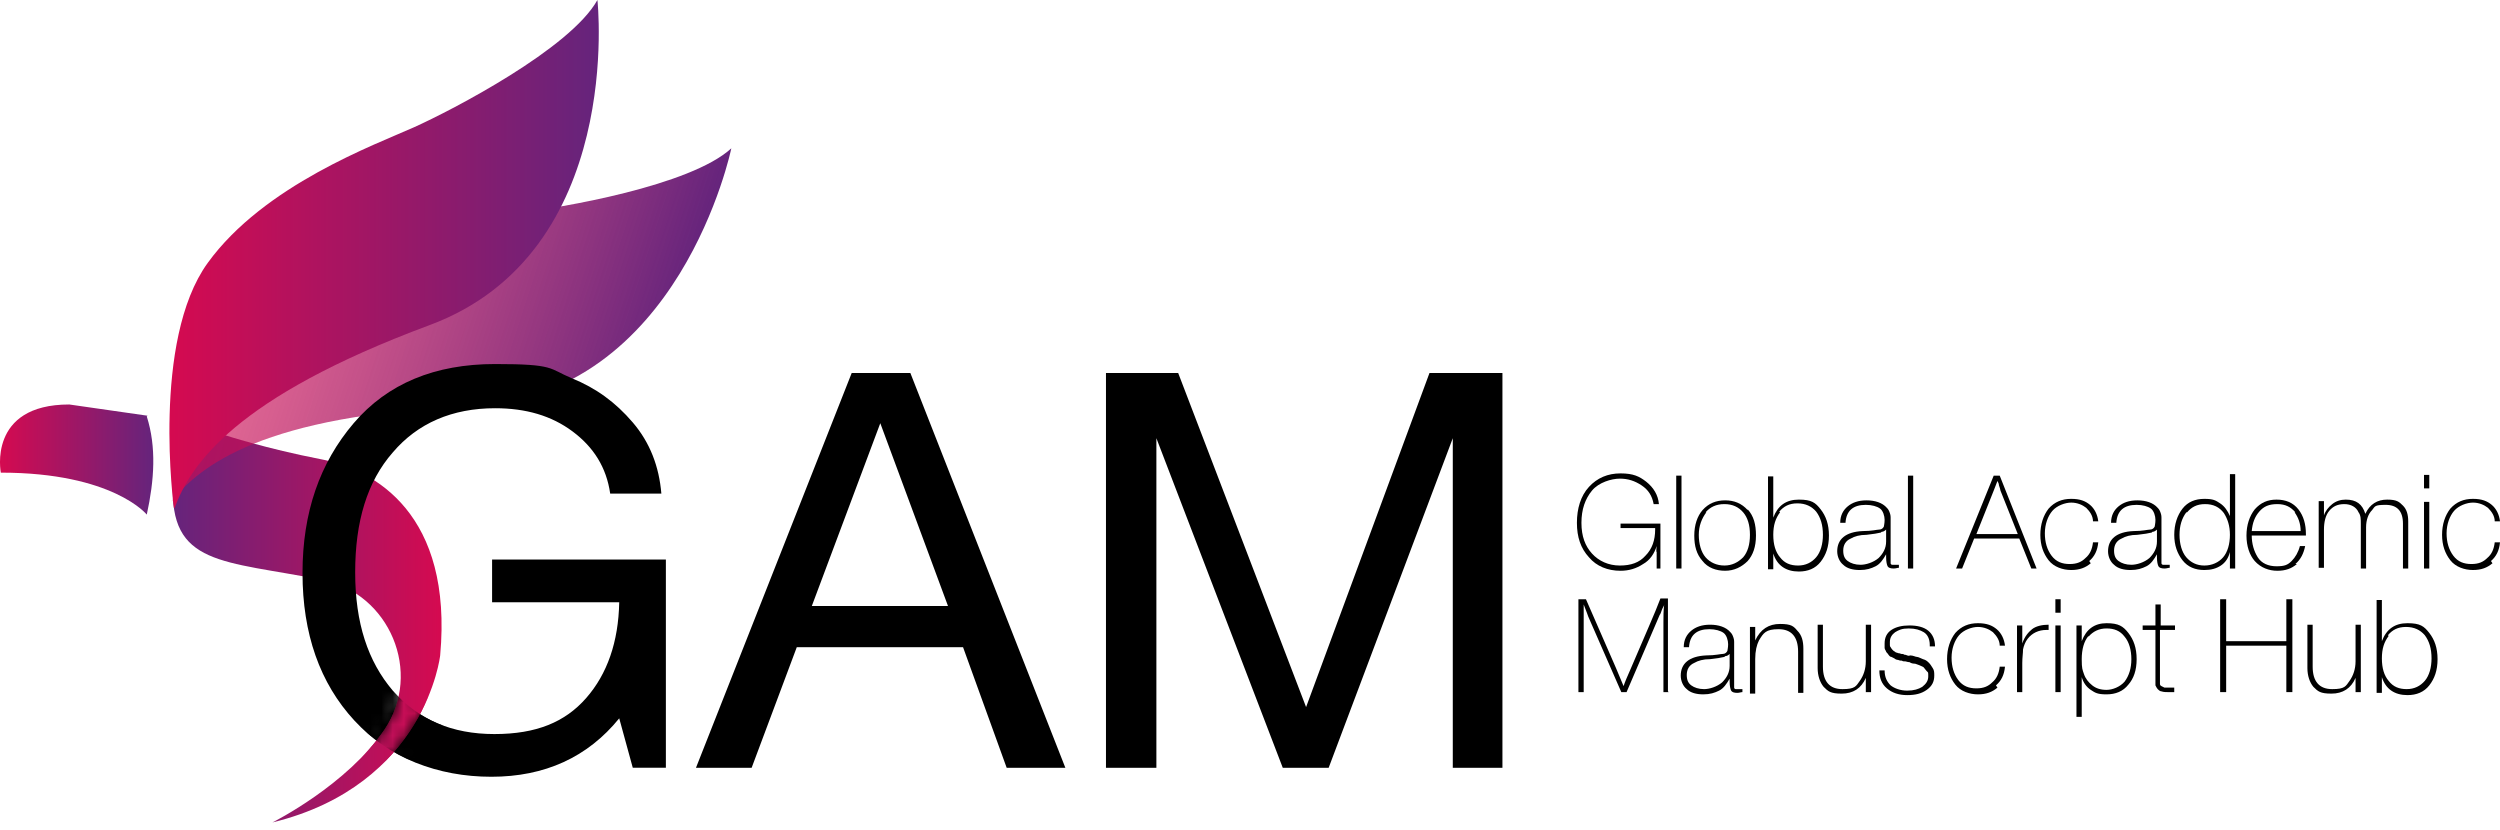 <svg width="226" height="75" viewBox="0 0 226 75" fill="none" xmlns="http://www.w3.org/2000/svg">
<path d="M150.102 51.395H149.762V49.905C149.694 49.905 149.762 49.363 149.762 49.363C149.558 50.04 149.15 50.65 148.538 50.988C147.926 51.395 147.246 51.598 146.498 51.598C145.342 51.598 144.322 51.191 143.642 50.379C142.894 49.566 142.553 48.551 142.553 47.264C142.553 45.977 142.894 44.826 143.642 44.014C144.39 43.201 145.342 42.795 146.498 42.795C147.654 42.795 148.198 43.066 148.81 43.54C149.49 44.081 149.898 44.759 149.966 45.571H149.49C149.354 44.826 149.014 44.285 148.402 43.878C147.79 43.472 147.178 43.269 146.43 43.269C145.682 43.269 144.526 43.608 143.914 44.352C143.302 45.097 142.962 46.045 142.962 47.264C142.962 48.483 143.302 49.363 143.914 50.04C144.526 50.717 145.41 51.124 146.43 51.124C147.45 51.124 148.198 50.853 148.742 50.243C149.354 49.634 149.626 48.821 149.626 47.873V47.738H146.498V47.332H150.102V51.462V51.395Z" fill="black"/>
<path d="M152.007 51.394H151.531V42.998H152.007V51.394Z" fill="black"/>
<path d="M157.991 46.045C158.536 46.654 158.74 47.399 158.74 48.415C158.74 49.431 158.468 50.175 157.991 50.717C157.447 51.259 156.767 51.597 155.951 51.597C155.135 51.597 154.387 51.327 153.911 50.717C153.367 50.108 153.163 49.363 153.163 48.415C153.163 47.467 153.435 46.654 153.911 46.113C154.455 45.503 155.135 45.232 155.951 45.232C156.767 45.232 157.447 45.503 157.991 46.113V46.045ZM154.251 46.316C153.843 46.858 153.571 47.535 153.571 48.347C153.571 49.16 153.775 49.905 154.183 50.379C154.591 50.853 155.203 51.123 155.883 51.123C156.563 51.123 157.107 50.853 157.583 50.379C157.991 49.905 158.195 49.227 158.195 48.347C158.195 47.467 157.991 46.79 157.583 46.316C157.175 45.842 156.631 45.571 155.883 45.571C155.135 45.571 154.591 45.842 154.183 46.316H154.251Z" fill="black"/>
<path d="M160.304 46.79C160.712 45.707 161.46 45.165 162.616 45.165C163.772 45.165 164.112 45.436 164.588 46.045C165.064 46.655 165.336 47.4 165.336 48.415C165.336 49.431 165.064 50.176 164.588 50.785C164.112 51.395 163.432 51.666 162.616 51.666C161.46 51.666 160.644 51.124 160.304 50.04V51.462H159.828V43.066H160.304V46.858V46.79ZM160.916 46.316C160.508 46.858 160.304 47.467 160.304 48.348C160.304 49.228 160.508 49.905 160.916 50.379C161.324 50.921 161.868 51.124 162.548 51.124C163.228 51.124 163.772 50.853 164.18 50.379C164.588 49.905 164.792 49.16 164.792 48.348C164.792 47.467 164.588 46.79 164.18 46.248C163.772 45.775 163.228 45.504 162.48 45.504C161.732 45.504 161.256 45.775 160.848 46.248L160.916 46.316Z" fill="black"/>
<path d="M171.661 51.327C171.525 51.327 171.389 51.394 171.185 51.394C170.913 51.394 170.709 51.327 170.641 51.191C170.573 51.056 170.505 50.785 170.505 50.379V50.108C170.233 50.582 169.961 50.988 169.553 51.191C169.145 51.394 168.737 51.53 168.124 51.53C167.512 51.53 166.968 51.394 166.628 51.056C166.288 50.785 166.084 50.311 166.084 49.837C166.084 48.754 166.832 48.076 168.397 48.009C169.213 48.009 169.689 47.873 169.893 47.873C170.097 47.873 170.233 47.738 170.301 47.602C170.301 47.535 170.369 47.331 170.369 46.993C170.369 46.654 170.233 46.18 169.961 45.977C169.689 45.774 169.213 45.639 168.669 45.639C167.512 45.639 166.9 46.18 166.832 47.264H166.356C166.356 46.587 166.628 46.113 167.036 45.774C167.444 45.436 167.988 45.232 168.737 45.232C169.485 45.232 170.165 45.436 170.573 45.91C170.709 46.045 170.777 46.18 170.845 46.384C170.913 46.587 170.913 46.722 170.913 46.79C170.913 46.858 170.913 47.061 170.913 47.331V50.446C170.913 50.582 170.913 50.65 170.913 50.717C170.913 50.785 170.913 50.853 170.913 50.92C170.913 50.988 170.981 51.056 171.049 51.056C171.117 51.056 171.185 51.056 171.321 51.056C171.457 51.056 171.525 51.056 171.661 51.056V51.462V51.327ZM170.029 48.144C169.757 48.212 169.349 48.279 168.737 48.347C168.124 48.347 167.648 48.483 167.308 48.686C166.832 48.889 166.628 49.295 166.628 49.769C166.628 50.243 166.764 50.514 167.036 50.717C167.308 50.92 167.716 51.056 168.192 51.056C168.669 51.056 169.349 50.853 169.825 50.446C170.233 50.04 170.505 49.566 170.505 48.957V47.873C170.369 48.009 170.233 48.076 170.097 48.076L170.029 48.144Z" fill="black"/>
<path d="M172.953 51.394H172.477V42.998H172.953V51.394Z" fill="black"/>
<path d="M184.175 51.394H183.631L182.543 48.685H178.462L177.374 51.394H176.83L180.231 42.998H180.775L184.107 51.394H184.175ZM180.843 44.352C180.843 44.284 180.775 44.081 180.707 43.878C180.707 43.675 180.571 43.539 180.571 43.472L180.231 44.352L178.666 48.279H182.407L180.843 44.352Z" fill="black"/>
<path d="M189.003 50.92C188.527 51.326 187.983 51.529 187.235 51.529C186.487 51.529 185.671 51.259 185.195 50.649C184.719 50.04 184.447 49.295 184.447 48.347C184.447 47.399 184.719 46.586 185.195 45.977C185.739 45.367 186.419 45.097 187.235 45.097C188.051 45.097 188.527 45.3 188.935 45.638C189.343 45.977 189.615 46.519 189.683 47.128H189.207C189.207 46.654 188.935 46.248 188.595 45.909C188.255 45.638 187.779 45.435 187.235 45.435C186.691 45.435 185.943 45.706 185.535 46.18C185.127 46.654 184.855 47.399 184.855 48.212C184.855 49.024 185.059 49.701 185.467 50.243C185.875 50.785 186.419 50.988 187.099 50.988C187.779 50.988 188.187 50.785 188.527 50.446C188.935 50.108 189.139 49.633 189.207 49.024H189.683C189.615 49.769 189.343 50.311 188.867 50.717L189.003 50.92Z" fill="black"/>
<path d="M196.144 51.327C196.008 51.327 195.872 51.394 195.668 51.394C195.396 51.394 195.192 51.327 195.124 51.191C195.056 51.056 194.988 50.785 194.988 50.379V50.108C194.716 50.582 194.444 50.988 194.036 51.191C193.628 51.394 193.219 51.53 192.607 51.53C191.995 51.53 191.451 51.394 191.111 51.056C190.771 50.785 190.567 50.311 190.567 49.837C190.567 48.754 191.315 48.076 192.879 48.009C193.696 48.009 194.172 47.873 194.376 47.873C194.58 47.873 194.716 47.738 194.784 47.602C194.784 47.535 194.852 47.331 194.852 46.993C194.852 46.654 194.716 46.18 194.444 45.977C194.172 45.774 193.696 45.639 193.151 45.639C191.995 45.639 191.383 46.18 191.315 47.264H190.839C190.839 46.587 191.111 46.113 191.519 45.774C191.927 45.436 192.471 45.232 193.219 45.232C193.968 45.232 194.648 45.436 195.056 45.91C195.192 46.045 195.26 46.18 195.328 46.384C195.396 46.587 195.396 46.722 195.396 46.79C195.396 46.858 195.396 47.061 195.396 47.331V50.446C195.396 50.582 195.396 50.65 195.396 50.717C195.396 50.785 195.396 50.853 195.396 50.92C195.396 50.988 195.464 51.056 195.532 51.056C195.6 51.056 195.668 51.056 195.804 51.056C195.94 51.056 196.008 51.056 196.144 51.056V51.462V51.327ZM194.512 48.144C194.24 48.212 193.832 48.279 193.219 48.347C192.607 48.347 192.131 48.483 191.791 48.686C191.315 48.889 191.111 49.295 191.111 49.769C191.111 50.243 191.247 50.514 191.519 50.717C191.791 50.92 192.199 51.056 192.675 51.056C193.151 51.056 193.832 50.853 194.308 50.446C194.716 50.04 194.988 49.566 194.988 48.957V47.873C194.852 48.009 194.716 48.076 194.58 48.076L194.512 48.144Z" fill="black"/>
<path d="M202.061 51.395H201.585V49.905C201.449 50.447 201.177 50.853 200.769 51.124C200.361 51.395 199.885 51.53 199.273 51.53C198.457 51.53 197.777 51.259 197.301 50.65C196.825 50.04 196.553 49.296 196.553 48.348C196.553 47.4 196.825 46.587 197.301 45.978C197.777 45.368 198.457 45.097 199.273 45.097C200.089 45.097 200.293 45.233 200.701 45.504C201.109 45.775 201.381 46.181 201.585 46.655V42.863H202.061V51.259V51.395ZM197.641 46.316C197.233 46.858 197.029 47.535 197.029 48.348C197.029 49.16 197.233 49.905 197.641 50.379C198.049 50.853 198.593 51.124 199.273 51.124C199.953 51.124 200.565 50.853 200.973 50.379C201.381 49.905 201.585 49.16 201.585 48.348C201.585 47.535 201.381 46.926 201.041 46.384C200.633 45.842 200.089 45.571 199.341 45.571C198.593 45.571 198.117 45.842 197.709 46.316H197.641Z" fill="black"/>
<path d="M207.638 50.988C207.162 51.395 206.618 51.598 205.87 51.598C205.122 51.598 204.373 51.327 203.829 50.718C203.353 50.176 203.081 49.363 203.081 48.415C203.081 47.467 203.353 46.655 203.829 46.045C204.373 45.436 204.986 45.165 205.802 45.165C206.618 45.165 207.298 45.436 207.774 46.045C208.25 46.655 208.454 47.4 208.454 48.28V48.415H203.557C203.557 49.16 203.761 49.837 204.101 50.379C204.441 50.921 205.054 51.192 205.802 51.192C206.55 51.192 206.822 51.056 207.162 50.718C207.502 50.379 207.774 49.905 207.91 49.363H208.386C208.25 50.04 207.978 50.582 207.502 50.988H207.638ZM207.502 46.316C207.094 45.842 206.618 45.571 205.87 45.571C205.122 45.571 204.646 45.775 204.237 46.248C203.829 46.722 203.625 47.264 203.557 48.009H207.978C207.978 47.332 207.774 46.79 207.434 46.316H207.502Z" fill="black"/>
<path d="M210.086 46.587C210.222 46.181 210.494 45.842 210.834 45.571C211.174 45.3 211.582 45.165 212.058 45.165C213.01 45.165 213.554 45.571 213.826 46.452C214.234 45.571 214.914 45.165 215.798 45.165C216.683 45.165 216.887 45.368 217.227 45.707C217.567 46.045 217.703 46.519 217.703 47.129V51.395H217.227V47.332C217.227 46.181 216.683 45.639 215.662 45.639C214.642 45.639 214.71 45.775 214.438 46.113C214.098 46.452 213.894 46.993 213.894 47.67V51.395H213.418V47.4C213.418 46.926 213.418 46.587 213.214 46.316C213.01 45.842 212.534 45.571 211.922 45.571C211.31 45.571 210.902 45.775 210.562 46.181C210.222 46.587 210.086 47.197 210.086 47.874V51.327H209.61V45.3H210.086V46.519V46.587Z" fill="black"/>
<path d="M219.607 44.15H219.131V42.931H219.607V44.15ZM219.607 51.395H219.131V45.369H219.607V51.395Z" fill="black"/>
<path d="M225.32 50.92C224.844 51.326 224.3 51.529 223.552 51.529C222.804 51.529 221.988 51.259 221.512 50.649C221.035 50.04 220.763 49.295 220.763 48.347C220.763 47.399 221.035 46.586 221.512 45.977C222.056 45.367 222.736 45.097 223.552 45.097C224.368 45.097 224.844 45.3 225.252 45.638C225.66 45.977 225.932 46.519 226 47.128H225.524C225.524 46.654 225.252 46.248 224.912 45.909C224.572 45.638 224.096 45.435 223.552 45.435C223.008 45.435 222.26 45.706 221.852 46.18C221.444 46.654 221.171 47.399 221.171 48.212C221.171 49.024 221.376 49.701 221.784 50.243C222.192 50.785 222.736 50.988 223.416 50.988C224.096 50.988 224.504 50.785 224.844 50.446C225.252 50.108 225.456 49.633 225.524 49.024H226C225.932 49.769 225.66 50.311 225.184 50.717L225.32 50.92Z" fill="black"/>
<path d="M150.85 62.567H150.374V56.27C150.374 55.728 150.374 55.186 150.442 54.645C150.442 54.78 150.306 54.916 150.238 55.119C150.17 55.322 150.102 55.525 150.034 55.593L147.042 62.567H146.566L143.574 55.728C143.574 55.728 143.438 55.322 143.166 54.645C143.166 55.525 143.166 56.067 143.166 56.27V62.567H142.689V54.171H143.37L146.09 60.4L146.77 62.026C146.906 61.619 147.11 61.145 147.382 60.536C148.674 57.489 149.626 55.39 150.102 54.103H150.782V62.499L150.85 62.567Z" fill="black"/>
<path d="M157.515 62.567C157.379 62.567 157.243 62.635 157.039 62.635C156.767 62.635 156.563 62.567 156.495 62.432C156.427 62.297 156.359 62.026 156.359 61.619V61.349C156.087 61.822 155.815 62.229 155.407 62.432C154.999 62.635 154.591 62.77 153.979 62.77C153.367 62.77 152.823 62.635 152.483 62.297C152.143 62.026 151.939 61.552 151.939 61.078C151.939 59.994 152.687 59.317 154.251 59.249C155.067 59.249 155.543 59.114 155.747 59.114C155.951 59.114 156.087 58.979 156.155 58.843C156.155 58.775 156.223 58.572 156.223 58.234C156.223 57.895 156.087 57.421 155.815 57.218C155.543 57.015 155.067 56.879 154.523 56.879C153.367 56.879 152.755 57.421 152.687 58.505H152.211C152.211 57.827 152.483 57.353 152.891 57.015C153.299 56.676 153.843 56.473 154.591 56.473C155.339 56.473 156.019 56.676 156.427 57.15C156.563 57.286 156.631 57.421 156.699 57.624C156.767 57.827 156.767 57.963 156.767 58.031C156.767 58.098 156.767 58.301 156.767 58.572V61.687C156.767 61.822 156.767 61.89 156.767 61.958C156.767 62.026 156.767 62.093 156.767 62.161C156.767 62.229 156.835 62.297 156.903 62.297C156.971 62.297 157.039 62.297 157.175 62.297C157.311 62.297 157.379 62.297 157.515 62.297V62.703V62.567ZM155.883 59.385C155.611 59.453 155.203 59.52 154.591 59.588C153.979 59.588 153.503 59.723 153.163 59.926C152.687 60.13 152.483 60.536 152.483 61.01C152.483 61.484 152.619 61.755 152.891 61.958C153.163 62.161 153.571 62.297 154.047 62.297C154.523 62.297 155.203 62.093 155.679 61.687C156.087 61.281 156.359 60.807 156.359 60.197V59.114C156.223 59.249 156.087 59.317 155.951 59.317L155.883 59.385Z" fill="black"/>
<path d="M158.671 57.895C159.147 56.879 159.896 56.405 160.916 56.405C161.936 56.405 162.14 56.608 162.48 57.015C162.888 57.421 163.024 57.963 163.024 58.64V62.635H162.548V58.911C162.548 57.556 161.936 56.879 160.78 56.879C159.624 56.879 159.419 57.218 159.011 57.895C158.807 58.301 158.671 58.843 158.671 59.588V62.703H158.195V56.676H158.671V58.03V57.895Z" fill="black"/>
<path d="M169.145 62.567H168.669V61.281C168.261 62.229 167.513 62.703 166.492 62.703C165.472 62.703 165.268 62.5 164.86 62.093C164.52 61.687 164.316 61.078 164.316 60.401V56.473H164.792V60.265C164.792 61.619 165.404 62.297 166.56 62.297C167.717 62.297 167.785 62.026 168.125 61.552C168.465 61.078 168.669 60.468 168.669 59.791V56.473H169.145V62.5V62.567Z" fill="black"/>
<path d="M174.45 58.302C174.45 57.76 174.246 57.354 173.906 57.15C173.566 56.947 173.157 56.812 172.545 56.812C171.933 56.812 171.661 56.947 171.321 57.15C171.049 57.354 170.845 57.624 170.845 58.031C170.845 58.437 170.845 58.234 170.845 58.302C170.845 58.369 170.845 58.437 170.913 58.505C170.913 58.505 170.981 58.64 171.049 58.708L171.185 58.843C171.185 58.843 171.321 58.911 171.389 58.979C171.457 58.979 171.593 59.046 171.593 59.046C171.593 59.046 171.729 59.046 171.865 59.114C172.001 59.114 172.069 59.114 172.137 59.182C172.137 59.182 172.273 59.182 172.409 59.25C172.545 59.317 172.681 59.25 172.681 59.25C172.953 59.25 173.157 59.385 173.293 59.385C173.43 59.385 173.634 59.52 173.838 59.588C174.11 59.656 174.246 59.791 174.382 59.927C174.518 60.062 174.586 60.198 174.722 60.401C174.858 60.604 174.858 60.807 174.858 61.078C174.858 61.62 174.654 62.026 174.178 62.364C173.702 62.703 173.157 62.838 172.409 62.838C171.661 62.838 171.049 62.635 170.573 62.229C170.097 61.823 169.893 61.281 169.893 60.604H170.369C170.369 61.213 170.573 61.62 170.913 61.958C171.253 62.229 171.797 62.432 172.409 62.432C173.021 62.432 173.429 62.297 173.77 62.093C174.11 61.823 174.314 61.552 174.314 61.145C174.314 60.739 174.314 60.807 174.178 60.672C174.042 60.536 173.974 60.401 173.906 60.333C173.838 60.265 173.634 60.198 173.498 60.13C173.293 60.062 173.157 59.994 173.089 59.994C173.021 59.994 172.817 59.994 172.613 59.859C172.613 59.859 172.477 59.859 172.273 59.791C172.137 59.791 172.001 59.791 171.933 59.724C171.865 59.724 171.729 59.724 171.593 59.656C171.457 59.656 171.321 59.588 171.253 59.52L170.981 59.385C170.845 59.385 170.777 59.25 170.709 59.182C170.709 59.114 170.573 59.046 170.505 58.911C170.505 58.843 170.369 58.708 170.369 58.572C170.369 58.437 170.369 58.302 170.369 58.166C170.369 57.624 170.573 57.218 170.981 56.947C171.389 56.676 171.933 56.541 172.613 56.541C173.293 56.541 173.906 56.676 174.314 57.015C174.722 57.354 174.926 57.828 174.926 58.437H174.45V58.302Z" fill="black"/>
<path d="M180.57 62.161C180.094 62.567 179.55 62.77 178.802 62.77C178.054 62.77 177.238 62.499 176.762 61.89C176.286 61.281 176.014 60.536 176.014 59.588C176.014 58.64 176.286 57.827 176.762 57.218C177.306 56.608 177.986 56.337 178.802 56.337C179.618 56.337 180.094 56.541 180.502 56.879C180.911 57.218 181.183 57.759 181.251 58.369H180.775C180.775 57.895 180.502 57.489 180.162 57.15C179.822 56.879 179.346 56.676 178.802 56.676C178.258 56.676 177.51 56.947 177.102 57.421C176.694 57.895 176.422 58.64 176.422 59.452C176.422 60.265 176.626 60.942 177.034 61.484C177.442 62.025 177.986 62.228 178.666 62.228C179.346 62.228 179.754 62.025 180.094 61.687C180.502 61.348 180.707 60.874 180.775 60.265H181.251C181.183 61.01 180.911 61.551 180.434 61.958L180.57 62.161Z" fill="black"/>
<path d="M185.195 56.947H184.991C184.311 56.947 183.699 57.218 183.29 57.76C183.086 58.031 182.95 58.369 182.882 58.708C182.882 59.046 182.814 59.453 182.814 59.926V62.567H182.338V56.541H182.814V58.166C183.018 57.557 183.359 57.15 183.699 56.879C184.039 56.609 184.583 56.473 185.195 56.473V56.947Z" fill="black"/>
<path d="M186.283 55.39H185.807V54.171H186.283V55.39ZM186.283 62.567H185.807V56.541H186.283V62.567Z" fill="black"/>
<path d="M188.188 57.962C188.596 56.879 189.344 56.337 190.432 56.337C191.52 56.337 191.928 56.608 192.404 57.218C192.88 57.827 193.152 58.572 193.152 59.588C193.152 60.603 192.88 61.348 192.404 61.89C191.928 62.499 191.248 62.77 190.432 62.77C189.616 62.77 189.412 62.635 189.004 62.364C188.596 62.093 188.324 61.687 188.188 61.213V64.802H187.712V56.541H188.188V57.962ZM188.8 57.489C188.392 57.962 188.188 58.707 188.188 59.588C188.188 60.468 188.256 60.536 188.392 60.942C188.528 61.348 188.8 61.687 189.14 61.958C189.48 62.228 189.888 62.364 190.432 62.364C190.976 62.364 191.656 62.093 192.064 61.619C192.472 61.077 192.676 60.4 192.676 59.588C192.676 58.775 192.472 58.03 192.064 57.556C191.656 57.014 191.112 56.811 190.432 56.811C189.752 56.811 189.208 57.082 188.8 57.556V57.489Z" fill="black"/>
<path d="M196.552 56.947H195.26V61.078C195.26 61.281 195.26 61.416 195.26 61.484C195.26 61.484 195.26 61.62 195.26 61.755C195.26 61.89 195.26 61.958 195.396 62.026C195.532 62.093 195.532 62.093 195.668 62.161C195.804 62.161 195.94 62.161 196.076 62.161C196.212 62.161 196.348 62.161 196.552 62.161V62.568C196.348 62.568 196.144 62.568 196.008 62.568C195.804 62.568 195.6 62.568 195.396 62.5C195.26 62.5 195.124 62.364 195.056 62.297C194.988 62.229 194.92 62.093 194.852 61.958C194.852 61.823 194.852 61.62 194.852 61.552C194.852 61.416 194.852 61.281 194.852 61.01V56.947H193.696V56.541H194.852V54.645H195.328V56.541H196.62V56.947H196.552Z" fill="black"/>
<path d="M207.23 62.567H206.685V58.369H201.245V62.567H200.701V54.171H201.245V57.963H206.685V54.171H207.23V62.567Z" fill="black"/>
<path d="M213.418 62.567H212.942V61.281C212.534 62.229 211.786 62.703 210.766 62.703C209.746 62.703 209.541 62.5 209.133 62.093C208.793 61.687 208.589 61.078 208.589 60.401V56.473H209.065V60.265C209.065 61.619 209.677 62.297 210.834 62.297C211.99 62.297 212.058 62.026 212.398 61.552C212.738 61.078 212.942 60.468 212.942 59.791V56.473H213.418V62.5V62.567Z" fill="black"/>
<path d="M215.322 57.962C215.731 56.879 216.479 56.337 217.635 56.337C218.791 56.337 219.131 56.608 219.607 57.218C220.083 57.827 220.355 58.572 220.355 59.588C220.355 60.603 220.083 61.348 219.607 61.958C219.131 62.567 218.451 62.838 217.635 62.838C216.479 62.838 215.663 62.296 215.322 61.213V62.635H214.846V54.238H215.322V58.03V57.962ZM215.935 57.489C215.527 58.03 215.322 58.64 215.322 59.52C215.322 60.4 215.527 61.077 215.935 61.551C216.343 62.093 216.887 62.296 217.567 62.296C218.247 62.296 218.791 62.025 219.199 61.551C219.607 61.077 219.811 60.333 219.811 59.52C219.811 58.64 219.607 57.962 219.199 57.421C218.791 56.947 218.247 56.676 217.499 56.676C216.751 56.676 216.275 56.947 215.867 57.421L215.935 57.489Z" fill="black"/>
<mask id="mask0_168_5041" style="mask-type:luminance" maskUnits="userSpaceOnUse" x="32" y="62" width="9" height="8">
<path d="M32.787 67.646C32.651 66.089 34.352 64.396 35.508 63.516C36.664 62.635 36.664 62.635 37.344 62.703C38.024 62.771 38.432 63.312 38.908 63.719C39.928 64.667 40.54 65.547 39.452 66.766C38.364 67.985 37.412 68.797 35.848 69C34.284 69.204 34.488 69 33.807 68.526C33.127 68.052 32.175 67.511 32.719 67.646C32.107 67.511 32.583 66.089 32.719 67.646H32.787Z" fill="white"/>
</mask>
<g mask="url(#mask0_168_5041)">
<path d="M60.195 69.406H57.203L55.978 64.937C53.122 68.458 49.246 70.219 44.417 70.219C39.589 70.219 35.168 68.526 32.039 65.14C28.911 61.755 27.347 57.286 27.347 51.801C27.347 46.316 28.911 41.847 31.971 38.258C35.032 34.669 39.316 32.909 44.757 32.909C50.198 32.909 49.586 33.315 51.694 34.195C53.87 35.075 55.639 36.362 57.203 38.19C58.767 40.019 59.583 42.185 59.787 44.623H55.162C54.822 42.253 53.666 40.425 51.762 39.003C49.858 37.581 47.545 36.904 44.757 36.904C40.881 36.904 37.752 38.258 35.508 40.899C33.196 43.54 32.108 47.129 32.108 51.733C32.108 56.338 33.264 59.791 35.508 62.432C37.82 65.073 40.881 66.359 44.689 66.359C48.498 66.359 51.082 65.276 52.986 63.109C54.89 60.942 55.91 58.031 55.978 54.442H44.485V50.582H60.195V69.474V69.406Z" fill="black"/>
<path d="M39.792 59.249C40.949 46.519 33.944 42.456 28.979 41.508C24.082 40.56 20.342 39.341 20.342 39.341L16.669 38.799L15.649 43.607C15.241 51.191 20.206 50.649 29.047 52.41C29.047 52.41 29.047 52.41 29.115 52.41C35.236 53.629 38.228 60.806 34.76 65.953C31.359 70.963 24.762 74.281 24.626 74.349C38.5 70.963 39.792 59.249 39.792 59.249Z" fill="url(#paint0_linear_168_5041)"/>
</g>
<path d="M39.792 59.249C40.949 46.519 33.944 42.456 28.979 41.508C24.082 40.56 20.342 39.341 20.342 39.341L16.669 38.799L15.649 43.607C15.241 51.191 20.206 50.649 29.047 52.41C29.047 52.41 29.047 52.41 29.115 52.41C35.236 53.629 38.228 60.806 34.76 65.953C31.359 70.963 24.762 74.281 24.626 74.349C38.5 70.963 39.792 59.249 39.792 59.249Z" fill="url(#paint1_linear_168_5041)"/>
<path d="M15.582 45.3C15.582 45.3 18.302 30.336 25.307 25.189C32.312 20.043 43.057 19.637 46.798 19.231C50.606 18.824 62.44 16.793 66.112 13.407C66.112 13.407 61.488 35.888 42.581 36.701C23.743 37.513 18.098 42.118 15.514 45.3H15.582Z" fill="url(#paint2_linear_168_5041)"/>
<path d="M15.718 45.91C15.718 45.91 13.678 30.81 18.778 23.767C23.879 16.725 33.944 13.069 37.412 11.511C40.881 9.954 51.558 4.401 54.007 0C54.007 0 56.523 22.82 38.841 29.388C21.158 35.956 17.214 42.05 15.786 45.91H15.718Z" fill="url(#paint3_linear_168_5041)"/>
<mask id="mask1_168_5041" style="mask-type:luminance" maskUnits="userSpaceOnUse" x="25" y="31" width="113" height="41">
<path d="M25.919 31.623V71.641H137.113V31.623H25.919ZM35.032 68.526C34.488 68.188 34.012 67.849 33.536 67.511C33.944 67.037 34.352 66.495 34.76 65.953C35.508 64.87 35.916 63.719 36.12 62.568H36.664C37.14 63.109 37.684 63.516 38.297 63.922C37.616 65.344 36.596 66.969 35.1 68.526H35.032Z" fill="white"/>
</mask>
<g mask="url(#mask1_168_5041)">
<path d="M60.195 69.406H57.203L55.978 64.937C53.122 68.458 49.246 70.219 44.417 70.219C39.589 70.219 35.168 68.526 32.039 65.14C28.911 61.755 27.347 57.286 27.347 51.801C27.347 46.316 28.911 41.847 31.971 38.258C35.032 34.669 39.316 32.909 44.757 32.909C50.198 32.909 49.586 33.315 51.694 34.195C53.87 35.075 55.639 36.362 57.203 38.19C58.767 40.019 59.583 42.185 59.787 44.623H55.162C54.822 42.253 53.666 40.425 51.762 39.003C49.858 37.581 47.545 36.904 44.757 36.904C40.881 36.904 37.752 38.258 35.508 40.899C33.196 43.54 32.108 47.129 32.108 51.733C32.108 56.338 33.264 59.791 35.508 62.432C37.82 65.073 40.881 66.359 44.689 66.359C48.498 66.359 51.082 65.276 52.986 63.109C54.89 60.942 55.91 58.031 55.978 54.442H44.485V50.582H60.195V69.474V69.406Z" fill="black"/>
<path d="M96.308 69.407H91.003L87.059 58.505H72.029L67.948 69.407H62.916L76.993 33.722H82.298L96.308 69.407ZM79.578 38.258L73.389 54.781H85.698L79.578 38.258Z" fill="black"/>
<path d="M106.509 33.722L118.07 63.922L129.224 33.722H135.82V69.407H131.332V39.613L120.111 69.407H115.962L104.537 39.613V69.407H99.98V33.722H106.509Z" fill="black"/>
</g>
<path d="M13.269 37.649C14.153 40.425 13.949 43.404 13.269 46.519C13.269 46.519 10.209 42.727 0.075 42.727C0.075 42.727 -1.149 36.565 6.264 36.565L13.337 37.581L13.269 37.649Z" fill="url(#paint4_linear_168_5041)"/>
<defs>
<linearGradient id="paint0_linear_168_5041" x1="15.581" y1="56.54" x2="39.86" y2="56.54" gradientUnits="userSpaceOnUse">
<stop stop-color="#65247C"/>
<stop offset="1" stop-color="#D50A50"/>
</linearGradient>
<linearGradient id="paint1_linear_168_5041" x1="15.581" y1="56.54" x2="39.86" y2="56.54" gradientUnits="userSpaceOnUse">
<stop stop-color="#65247C"/>
<stop offset="1" stop-color="#D50A50"/>
</linearGradient>
<linearGradient id="paint2_linear_168_5041" x1="22.136" y1="23.745" x2="58.994" y2="35.702" gradientUnits="userSpaceOnUse">
<stop stop-color="#D50A50" stop-opacity="0.6"/>
<stop offset="1" stop-color="#65247C"/>
</linearGradient>
<linearGradient id="paint3_linear_168_5041" x1="15.31" y1="22.955" x2="54.075" y2="22.955" gradientUnits="userSpaceOnUse">
<stop stop-color="#D50A50"/>
<stop offset="1" stop-color="#65247C"/>
</linearGradient>
<linearGradient id="paint4_linear_168_5041" x1="13.881" y1="41.576" x2="-0.061" y2="41.576" gradientUnits="userSpaceOnUse">
<stop stop-color="#65247C"/>
<stop offset="1" stop-color="#D50A50"/>
</linearGradient>
</defs>
</svg>
